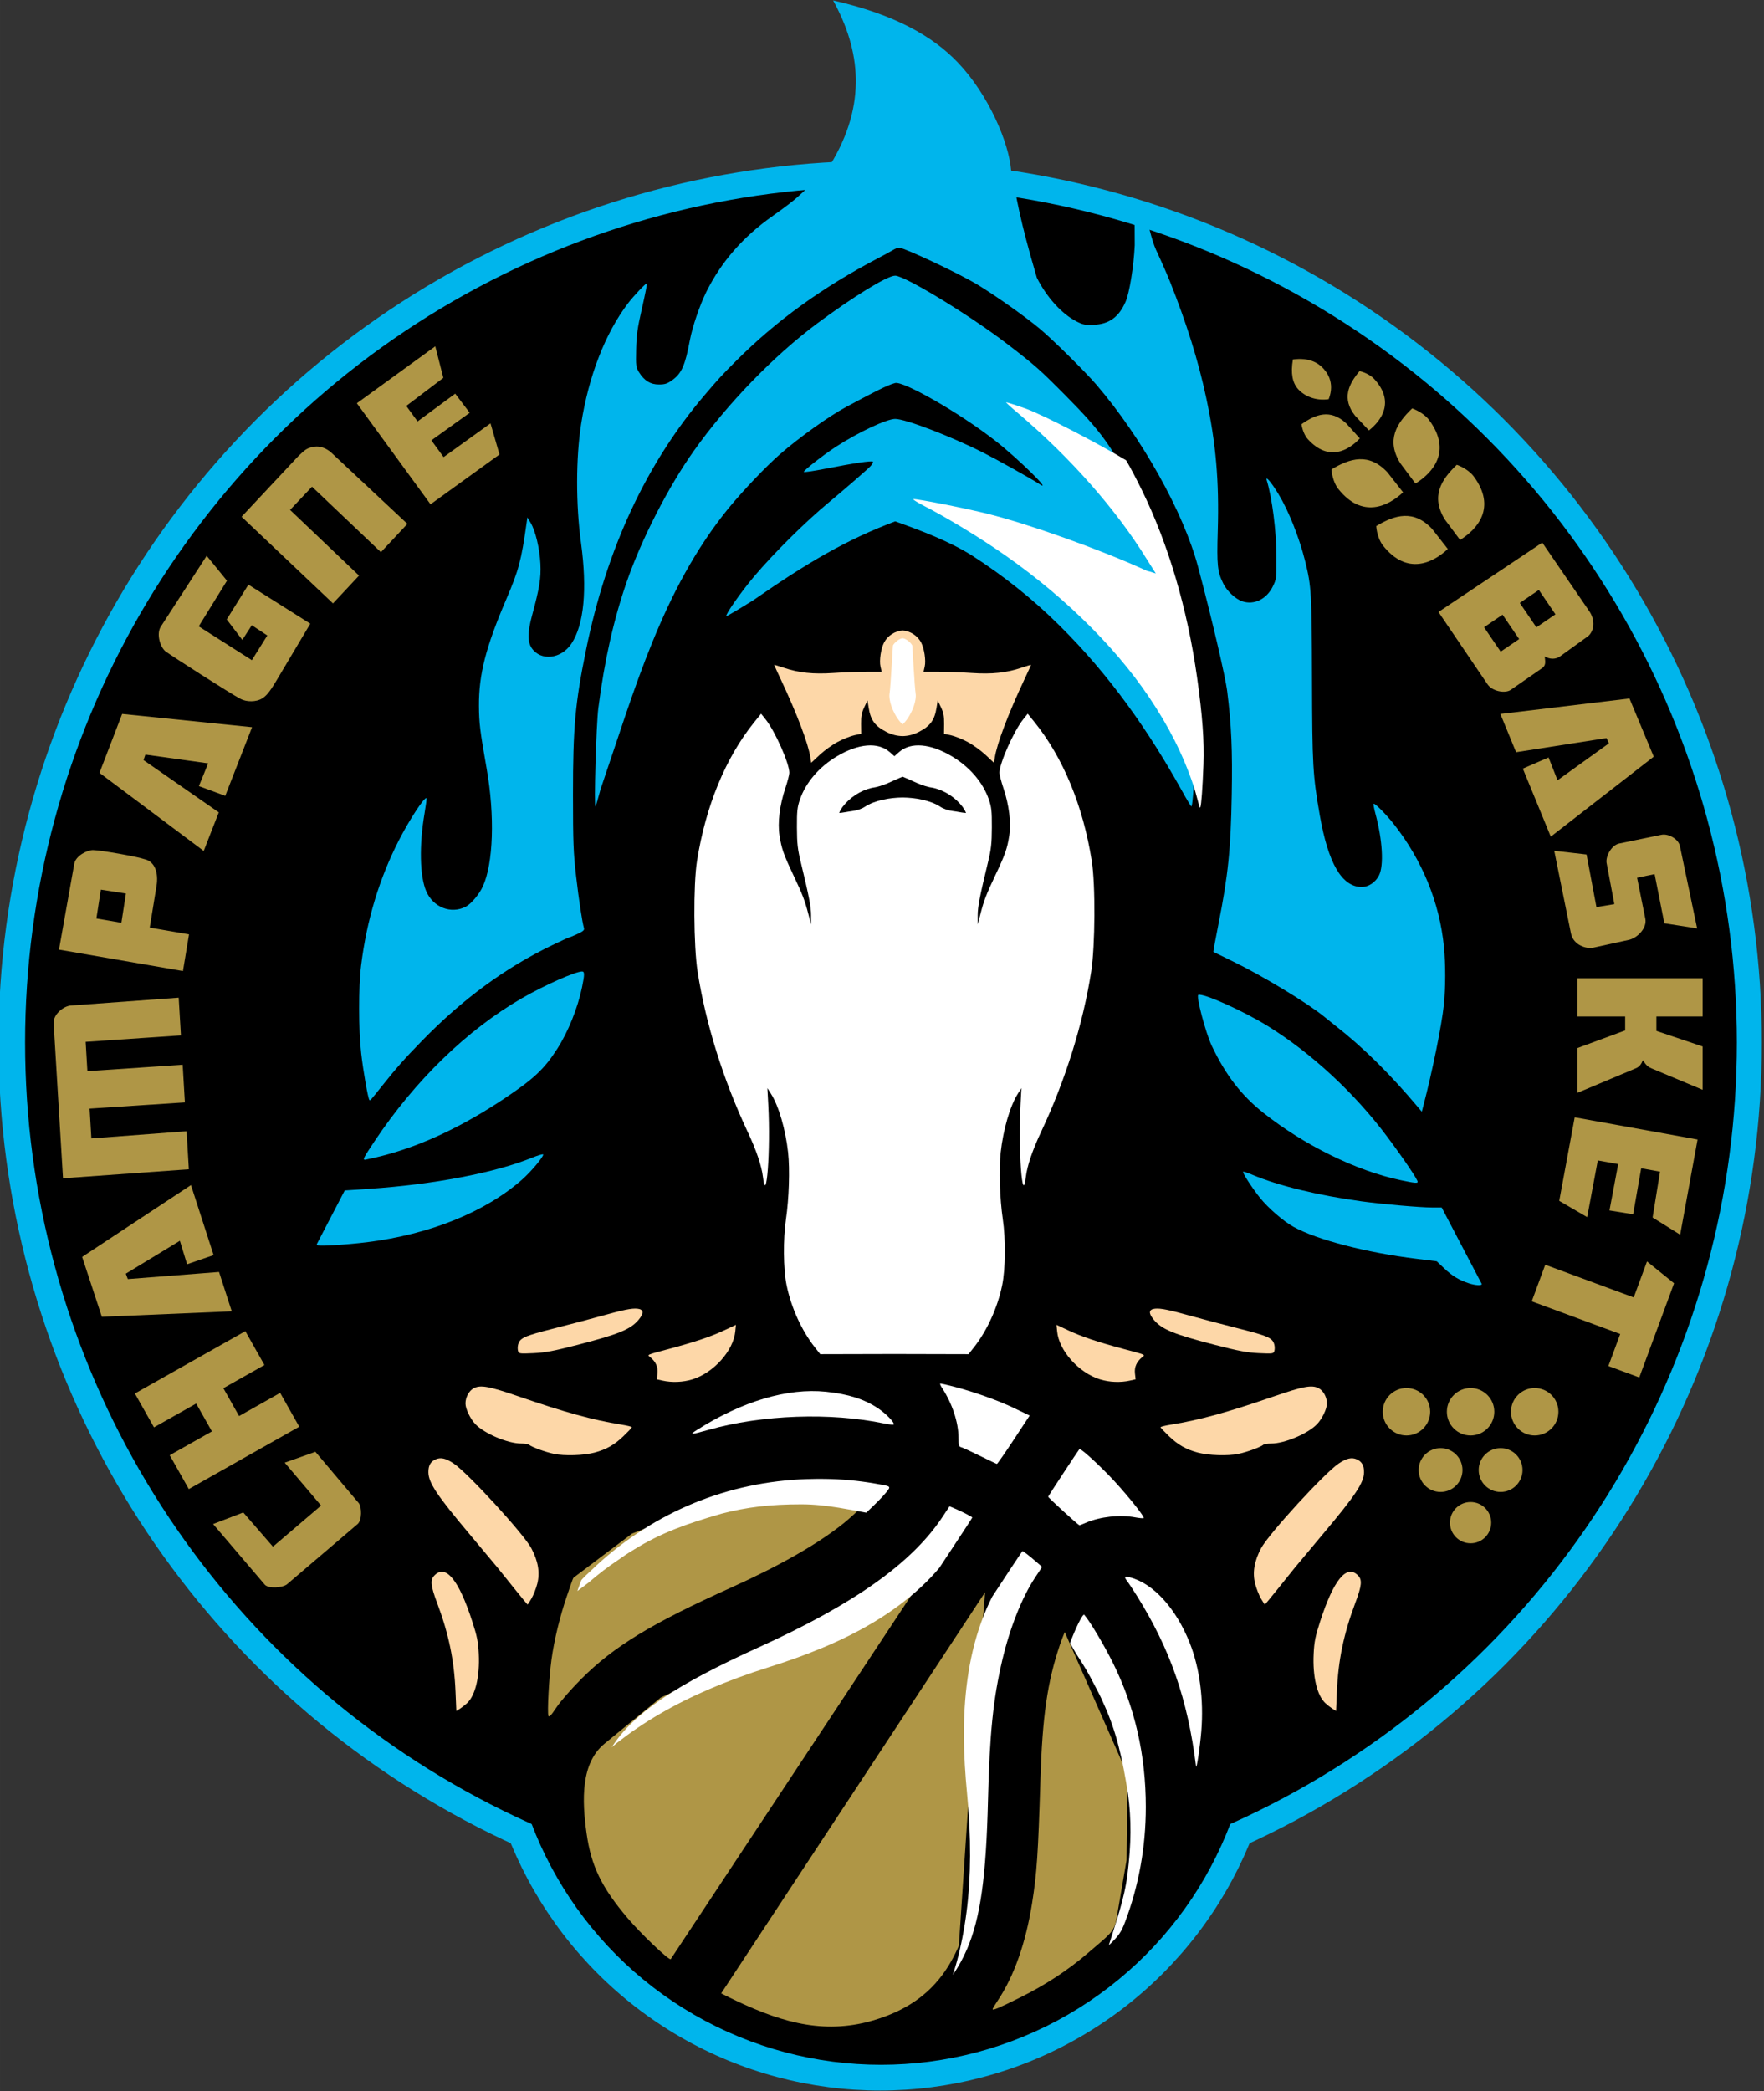 <?xml version="1.0" encoding="UTF-8" standalone="no"?>
<svg xmlns:dc="http://purl.org/dc/elements/1.1/" xmlns:cc="http://creativecommons.org/ns#" xmlns:rdf="http://www.w3.org/1999/02/22-rdf-syntax-ns#" xmlns:svg="http://www.w3.org/2000/svg" xmlns="http://www.w3.org/2000/svg" xmlns:sodipodi="http://sodipodi.sourceforge.net/DTD/sodipodi-0.dtd" xmlns:inkscape="http://www.inkscape.org/namespaces/inkscape" width="674.995" height="800" viewBox="0 0 178.592 211.667" version="1.1" id="svg8" inkscape:version="1.0 (4035a4f, 2020-05-01)" sodipodi:docname="Logo Champagne Basket.svg.2021_12_04_23_45_37.0.svg">
  <rect x="0" y="0" width="178.592" height="211.667" fill="#333333" stroke="none"/>
  <defs id="defs2"></defs>
  <g inkscape:label="Calque 1" inkscape:groupmode="layer" id="layer1" transform="translate(-749.881,185.978)">
    <g id="g1638">
      <g id="g1455" style="fill:#00b5ec;fill-opacity:1" transform="matrix(0.522,0,0,0.522,358.293,-88.86)">
        <circle r="77.5" cy="141.859" cx="920.881" id="circle1451" style="fill:#00b5ec;fill-opacity:1;fill-rule:evenodd;stroke-width:0.181"></circle>
        <circle style="fill:#00b5ec;fill-opacity:1;fill-rule:evenodd;stroke-width:0.399" id="circle1449" cx="920.881" cy="16.132" r="171"></circle>
      </g>
      <g id="g1459" transform="matrix(0.522,0,0,0.522,567.173,-88.86)" style="fill:#000000">
        <circle r="166" cy="16.132" cx="520.882" id="path1445" style="fill:#000000;fill-rule:evenodd;stroke-width:0.387"></circle>
        <circle style="fill:#000000;fill-rule:evenodd;stroke-width:0.169" id="circle1447" cx="520.882" cy="141.859" r="72.5"></circle>
      </g>
    </g>
    <g id="g1575">
      <g id="g1136" transform="matrix(0.522,0,0,0.522,567.173,-88.86)" style="fill:#af9646;fill-opacity:1">
        <path transform="matrix(0.265,0,0,0.265,-88.56,-192.125)" d="m 1723.039,645 c -4.394,0 -12.565,4.253 -13.652,9.873 l -6.463,36.309 -4.748,26.67 90.732,15.684 4.436,-26.846 -28.758,-4.934 5.008,-30.711 c 1.402,-9.07 -0.953,-17.725 -9.045,-19.451 C 1755.749,649.824 1728.305,645 1723.039,645 Z m 5.775,28.971 18.338,2.84 -3.311,21.389 -18.293,-3.137 z" style="fill:#af9646;fill-opacity:1;stroke:none;stroke-width:0.189;stroke-miterlimit:4;stroke-dasharray:none" id="path1025"></path>
        <path sodipodi:nodetypes="ccccccccccccc" transform="matrix(0.265,0,0,0.265,-88.56,-192.125)" d="m 1973.564,276.354 -57.389,41.668 53.93,73.957 50.467,-36.479 -6.58,-22.764 -34.33,24.691 -8.945,-12.266 28.064,-20.158 L 1988.166,311 l -27.547,20.312 -8.268,-11.336 27.123,-20.545 z" style="fill:#af9646;fill-opacity:1;stroke:none;stroke-width:0.189;stroke-miterlimit:4;stroke-dasharray:none" id="path962"></path>
        <path transform="matrix(0.265,0,0,0.265,-88.56,-192.125)" d="m 1886.607,349.693 c -1.181,0.01 -2.36,0.175 -3.531,0.498 -3.119,0.861 -4.429,1.293 -9.834,6.625 l -41.428,44.266 66.908,63.412 19.047,-20.354 -50.459,-48.053 16.043,-17.008 50.436,47.939 19.387,-20.717 -56.147,-52.553 c -3.333,-2.716 -6.88,-4.087 -10.422,-4.057 z" style="fill:#af9646;fill-opacity:1;stroke:none;stroke-width:0.189;stroke-miterlimit:4;stroke-dasharray:none" id="path1001"></path>
        <path sodipodi:nodetypes="ssccccccccccccsss" id="path946" d="m 400.802,-50.57 c 0.804,-0.49 1.416,-1.121 2.798,-3.443 l 6.599,-11.089 -12.006,-7.57 -4.203,6.745 3.025,3.969 1.838,-2.846 3.007,1.992 -2.995,4.787 -10.308,-6.56 5.478,-8.855 -3.935,-4.826 -8.94,13.802 c -0.839,1.44 -0.062,3.932 0.971,4.744 0.963,0.726 12.4,8.084 14.551,9.213 1.185,0.622 3.045,0.594 4.122,-0.063 z" style="fill:#af9646;fill-opacity:1;stroke:none;stroke-width:0.05;stroke-miterlimit:4;stroke-dasharray:none"></path>
        <path transform="matrix(0.265,0,0,0.265,-88.56,-192.125)" d="m 1744.402,545.371 -16.59,43.127 76.285,57.146 11.029,-28.229 -55.08,-38.277 1.357,-4.008 45.949,6.416 -6.789,16.656 19.287,7.121 19.633,-50.242 z" style="fill:#af9646;fill-opacity:1;stroke:none;stroke-width:0.189;stroke-miterlimit:4;stroke-dasharray:none" id="path1008"></path>
        <path transform="matrix(0.265,0,0,0.265,-88.56,-192.125)" sodipodi:nodetypes="cccccccccccccc" d="m 1785.787,753.008 -78.641,5.729 c -5.758,0.266 -13.314,6.762 -12.891,12.955 l 6.859,113.48 92.1,-6.588 -1.648,-27.844 -69.688,5.266 -1.289,-21.803 69.731,-4.555 -1.631,-27.562 -69.721,4.707 -1.27,-21.451 69.721,-4.732 z" style="fill:#af9646;fill-opacity:1;stroke:none;stroke-width:0.189;stroke-miterlimit:4;stroke-dasharray:none" id="path1038"></path>
        <path sodipodi:nodetypes="ccccccccccc" id="path876" d="m 405.652,121.206 13.742,-11.723 c 0.827,-0.754 0.805,-3.198 0.23,-4.012 l -8.436,-9.981 -5.953,2.107 7.055,8.321 -9.337,7.968 -5.756,-6.633 -5.849,2.249 10.036,11.769 c 0.729,0.783 3.35,0.605 4.268,-0.062 z" style="fill:#af9646;fill-opacity:1;stroke:none;stroke-width:0.05;stroke-miterlimit:4;stroke-dasharray:none"></path>
        <path id="path1059" style="fill:#af9646;fill-opacity:1;stroke:none;stroke-width:0.05;stroke-miterlimit:4;stroke-dasharray:none" d="m 365.946,57.695 3.821,11.613 25.197,-1.063 -2.466,-7.63 -17.693,1.379 -0.393,-1.048 10.488,-6.378 1.398,4.549 5.144,-1.77 -4.389,-13.581 z"></path>
        <path transform="matrix(0.265,0,0,0.265,-88.56,-192.125)" d="m 1834.562,997.053 -80.838,45.625 13.982,24.773 30.877,-17.428 11.508,20.387 -30.879,17.428 13.982,24.773 80.838,-45.627 -13.982,-24.771 -30.061,16.967 -11.508,-20.387 30.062,-16.967 z" style="fill:#af9646;fill-opacity:1;fill-rule:evenodd;stroke:none;stroke-width:0.189;stroke-miterlimit:4;stroke-dasharray:none" id="rect1061"></path>
      </g>
      <g id="g1125" transform="matrix(0.522,0,0,0.522,567.173,-88.86)" style="fill:#af9646;fill-opacity:1">
        <path transform="matrix(0.265,0,0,0.265,-88.56,-192.125)" d="m 2783.773,420 -75.963,50.758 35.729,52.68 c 3.44,5.443 12.945,7.105 17.068,4.395 l 23.553,-16.326 c 2.595,-2.246 1.637,-5.241 1.414,-8.164 3.502,1.887 7.285,2.375 10.895,0.15 l 20.98,-15.141 c 4.456,-3.985 5.184,-11.656 0.732,-18.15 z m -2.504,34.645 12.152,17.85 -13.953,9.498 -12.152,-17.85 z m -26.568,18.088 12.152,17.85 -13.531,9.211 -12.152,-17.85 z" style="fill:#af9646;fill-opacity:1;stroke:none;stroke-width:0.189;stroke-miterlimit:4;stroke-dasharray:none" id="path948"></path>
        <path sodipodi:nodetypes="ccccccssscccccccc" id="path936" d="m 665.897,-3.777 c 1.612,-0.328 3.616,-2.251 3.229,-4.13 l -1.597,-7.928 3.399,-0.701 1.889,9.535 6.361,0.993 -3.343,-15.973 c -0.289,-1.381 -2.246,-2.457 -3.58,-2.182 l -8.219,1.696 c -1.437,0.297 -2.616,2.424 -2.428,3.729 l 1.511,8.017 -3.471,0.581 -1.923,-10.206 -6.262,-0.716 3.239,16.023 c 0.511,2.384 3.102,3.005 4.244,2.782 z" style="fill:#af9646;fill-opacity:1;stroke:none;stroke-width:0.05;stroke-miterlimit:4;stroke-dasharray:none"></path>
        <path sodipodi:nodetypes="cscccccccccccccc" id="path930" d="m 668.664,19.558 c 0.63,1.006 1.009,1.302 1.724,1.602 l 9.852,4.127 v -8.397 l -8.966,-3.022 V 11.075 h 8.966 v -7.408 h -24.312 v 7.408 l 9.288,-5e-6 v 2.701 l -9.288,3.43 -1.7e-4,8.685 11.464,-4.817 c 0.61,-0.309 0.876,-0.64 1.273,-1.517 z" style="fill:#af9646;fill-opacity:1;stroke:none;stroke-width:0.05;stroke-miterlimit:4;stroke-dasharray:none"></path>
        <path id="path1087" style="fill:#af9646;fill-opacity:1;stroke:none;stroke-width:0.05;stroke-miterlimit:4;stroke-dasharray:none" d="m 670.76,-39.313 -4.705,-11.284 -25.04,3.003 3.047,7.417 17.534,-2.739 0.473,1.015 -9.965,7.168 -1.744,-4.428 -4.992,2.161 5.423,13.202 z"></path>
        <path id="path1089" style="fill:#af9646;fill-opacity:1;stroke:none;stroke-width:0.05;stroke-miterlimit:4;stroke-dasharray:none" d="m 675.886,53.39 3.375,-18.458 -23.832,-4.306 -2.997,16.201 5.417,3.156 2.062,-10.997 3.953,0.714 -1.69,8.985 4.59,0.742 1.563,-8.92 3.653,0.66 -1.439,8.887 z" sodipodi:nodetypes="ccccccccccccc"></path>
        <path transform="matrix(0.265,0,0,0.265,-88.56,-192.125)" d="m 2860.434,946.037 -9.723,26.326 -64.75,-23.916 -9.893,26.783 64.75,23.916 -8.656,23.436 22.619,8.354 25.455,-68.916 z" style="fill:#af9646;fill-opacity:1;fill-rule:evenodd;stroke-width:1" id="rect1107"></path>
      </g>
      <g id="g1175" transform="matrix(0.522,0,0,0.522,567.173,-88.86)" style="fill:#af9646;fill-opacity:1">
        <g id="g1165" style="fill:#af9646;fill-opacity:1">
          <circle r="4.6" cy="87.725" cx="647.673" id="circle1142" style="fill:#af9646;fill-opacity:1;fill-rule:evenodd;stroke-width:0.197"></circle>
          <circle style="fill:#af9646;fill-opacity:1;fill-rule:evenodd;stroke-width:0.197" id="path1140" cx="622.802" cy="87.725" r="4.6"></circle>
          <circle style="fill:#af9646;fill-opacity:1;fill-rule:evenodd;stroke-width:0.197" id="circle1144" cx="635.238" cy="87.725" r="4.6"></circle>
        </g>
        <g transform="translate(-0.326)" id="g1160" style="fill:#af9646;fill-opacity:1">
          <circle r="4.25" cy="99.027" cx="629.743" id="circle1146" style="fill:#af9646;fill-opacity:1;fill-rule:evenodd;stroke-width:0.182"></circle>
          <circle style="fill:#af9646;fill-opacity:1;fill-rule:evenodd;stroke-width:0.182" id="circle1148" cx="641.385" cy="99.027" r="4.25"></circle>
        </g>
        <circle style="fill:#af9646;fill-opacity:1;fill-rule:evenodd;stroke-width:0.171" id="circle1150" cx="635.238" cy="109.232" r="4"></circle>
      </g>
      <g id="g1211" transform="matrix(0.522,0,0,0.522,567.173,-88.86)" style="fill:#af9646;fill-opacity:1;stroke:none">
        <path sodipodi:nodetypes="cccsc" id="path1177" d="m 630.823,-79.583 -3.03,-3.874 c -3.603,-3.865 -7.287,-2.728 -10.861,-0.567 0.133,1.546 0.659,2.937 1.313,3.764 4.675,5.909 9.729,3.346 12.578,0.677 z" style="fill:#af9646;fill-opacity:1;stroke:none;stroke-width:0.05;stroke-linecap:butt;stroke-linejoin:miter;stroke-miterlimit:4;stroke-dasharray:none;stroke-opacity:1"></path>
        <path style="fill:#af9646;fill-opacity:1;stroke:none;stroke-width:0.05;stroke-linecap:butt;stroke-linejoin:miter;stroke-miterlimit:4;stroke-dasharray:none;stroke-opacity:1" d="m 622.144,-90.575 -3.03,-3.874 c -3.603,-3.865 -7.287,-2.728 -10.861,-0.567 0.133,1.546 0.659,2.937 1.313,3.764 4.675,5.909 9.729,3.346 12.578,0.677 z" id="path1179" sodipodi:nodetypes="cccsc"></path>
        <path sodipodi:nodetypes="cccsc" id="path1181" d="m 613.753,-101.034 -2.634,-2.913 c -3.09,-2.872 -5.96,-1.756 -8.683,0.169 0.195,1.223 0.692,2.302 1.261,2.923 4.061,4.439 7.941,2.109 10.056,-0.179 z" style="fill:#af9646;fill-opacity:1;stroke:none;stroke-width:0.04;stroke-linecap:butt;stroke-linejoin:miter;stroke-miterlimit:4;stroke-dasharray:none;stroke-opacity:1"></path>
        <path style="fill:#af9646;fill-opacity:1;stroke:none;stroke-width:0.05;stroke-linecap:butt;stroke-linejoin:miter;stroke-miterlimit:4;stroke-dasharray:none;stroke-opacity:1" d="m 633.199,-81.346 -2.942,-3.941 c -2.782,-4.492 -0.717,-7.748 2.307,-10.628 1.456,0.535 2.661,1.407 3.287,2.256 4.473,6.063 0.672,10.267 -2.652,12.314 z" id="path1188" sodipodi:nodetypes="cccsc"></path>
        <path sodipodi:nodetypes="cccsc" id="path1190" d="m 624.544,-92.279 -2.942,-3.941 c -2.782,-4.492 -0.717,-7.748 2.307,-10.628 1.456,0.535 2.661,1.407 3.287,2.256 4.473,6.063 0.672,10.267 -2.652,12.314 z" style="fill:#af9646;fill-opacity:1;stroke:none;stroke-width:0.05;stroke-linecap:butt;stroke-linejoin:miter;stroke-miterlimit:4;stroke-dasharray:none;stroke-opacity:1"></path>
        <path style="fill:#af9646;fill-opacity:1;stroke:none;stroke-width:0.04;stroke-linecap:butt;stroke-linejoin:miter;stroke-miterlimit:4;stroke-dasharray:none;stroke-opacity:1" d="m 615.515,-102.582 -2.688,-2.863 c -2.61,-3.315 -1.264,-6.083 0.877,-8.64 1.203,0.294 2.238,0.878 2.81,1.495 4.093,4.41 1.454,8.086 -1,10.008 z" id="path1192" sodipodi:nodetypes="cccsc"></path>
        <path sodipodi:nodetypes="cscsc" id="path1199" d="m 607.72,-108.64 c 1.29,-3.304 -0.447,-5.349 -1.208,-6.122 -0.841,-0.854 -2.542,-2.015 -5.737,-1.579 -0.474,2.748 -0.052,4.541 0.965,5.7 1.266,1.443 3.501,2.376 5.981,2.002 z" style="fill:#af9646;fill-opacity:1;stroke:none;stroke-width:0.05;stroke-linecap:butt;stroke-linejoin:miter;stroke-miterlimit:4;stroke-dasharray:none;stroke-opacity:1"></path>
      </g>
    </g>
    <g id="g1630">
      <g id="g1332" transform="matrix(0.522,0,0,0.522,567.173,-88.86)" style="fill:#00b5ec;fill-opacity:1">
        <path sodipodi:nodetypes="ccssssssssssssssscccccssssssssssssc" id="path942" d="m 466.492,-32.987 c 6.672,-19.5 11.978,-38.713 24.82,-54.501 2.913,-3.533 7.263,-8.1 9.958,-10.454 3.742,-3.269 9.531,-7.407 12.84,-9.178 4.639,-2.483 7.954,-4.267 9.525,-4.654 1.592,-0.392 12.28,5.628 19.447,11.217 4.33,3.377 11.222,10.142 8.547,8.389 -1.53,-1.003 -8.237,-4.751 -10.95,-6.12 -6.282,-3.17 -15.035,-6.524 -17.044,-6.524 -1.64,0 -7.228,2.623 -11.509,5.412 -2.427,1.581 -6.218,4.546 -6.218,4.863 0,0.118 1.935,-0.167 4.299,-0.633 5.378,-1.059 8.879,-1.578 9.108,-1.349 0.097,0.097 -0.112,0.488 -0.464,0.869 -0.578,0.626 -5.04,4.504 -8.108,7.046 -4.545,3.767 -10.573,9.743 -14.476,14.352 -2.465,2.91 -5.634,7.436 -5.383,7.688 0.058,0.058 2.405,-1.326 5.218,-3.075 10.517,-7.308 18.073,-11.743 27.532,-15.306 4.949,1.76 10.434,3.831 14.887,6.613 6.249,4.023 11.768,8.43 16.87,13.473 9.995,9.87 17.531,20.749 23.962,32.341 0.86,1.562 1.636,2.842 1.724,2.844 0.211,0.006 0.459,-3.106 0.664,-8.33 0.176,-4.478 -0.195,-9.533 -1.24,-16.933 -1.876,-13.282 -5.582,-25.836 -10.699,-36.248 -3.994,-8.126 -6.223,-11.213 -13.095,-18.137 -5.051,-5.089 -5.927,-5.865 -11.206,-9.922 -7.55,-5.803 -20.053,-13.348 -21.867,-13.348 -1.59,0 -8.476,4.322 -15.081,9.232 -8.466,6.293 -17.5,15.623 -23.982,24.767 -4.963,7.002 -10.128,17.084 -13.011,25.4 -2.533,7.306 -4.316,15.237 -5.501,24.474 -0.411,3.205 -0.872,19.352 -0.544,19.041 0.082,-0.078 0.521,-1.566 0.975,-3.307 z" style="fill:#00b5ec;fill-opacity:1;stroke-width:0.265"></path>
        <path sodipodi:nodetypes="csssssscc" id="path928" d="m 424.264,38.067 c 7.545,-1.946 15.492,-5.682 23.572,-11.085 5.752,-3.846 7.724,-5.699 10.256,-9.636 2.111,-3.283 3.977,-7.915 4.808,-11.936 0.513,-2.484 0.516,-3.067 0.014,-3.067 -1.297,0 -7.317,2.673 -11.662,5.179 -10.618,6.123 -20.745,15.95 -28.61,27.763 -2.125,3.192 -2.319,3.571 -1.825,3.571 1.316,-0.252 2.381,-0.515 3.446,-0.789 z" style="fill:#00b5ec;fill-opacity:1;stroke-width:0.265"></path>
        <path id="path924" d="m 624.971,43.136 c 0,-0.461 -2.616,-4.337 -5.89,-8.728 -6.306,-8.457 -14.723,-16.255 -23.195,-21.491 -4.736,-2.927 -12.49,-6.407 -13.455,-6.039 -0.48,0.183 1.42,7.377 2.61,9.885 2.685,5.657 5.742,9.623 10.032,13.016 7.967,6.302 18.03,11.232 26.622,13.042 2.68,0.565 3.276,0.622 3.276,0.315 z" style="fill:#00b5ec;fill-opacity:1;stroke-width:0.265"></path>
        <path sodipodi:nodetypes="sssssccss" id="path920" d="m 421.242,54.84 c 12.174,-1.519 22.94,-5.874 30.052,-12.157 1.699,-1.5 4.079,-4.326 4.079,-4.842 0,-0.144 -0.982,0.137 -2.183,0.624 -7.205,2.922 -19.067,5.187 -31.552,6.025 l -4.763,0.32 -5.422,10.425 c -0.002,0.307 0.553,0.34 3.239,0.195 1.783,-0.097 4.729,-0.362 6.548,-0.589 z" style="fill:#00b5ec;fill-opacity:1;stroke-width:0.265"></path>
        <path sodipodi:nodetypes="ccssssssscsssc" id="path918" d="m 637.407,62.956 -7.771,-14.84 -1.869,-0.003 c -2.312,-0.004 -9.635,-0.643 -13.672,-1.193 -8.392,-1.144 -16.253,-3.057 -21.187,-5.156 -0.992,-0.422 -1.803,-0.676 -1.803,-0.565 0,0.41 1.807,3.186 3.257,5.002 1.594,1.998 4.583,4.589 6.533,5.663 4.599,2.533 14.106,5.001 23.874,6.198 l 3.898,0.478 1.496,1.414 c 1.521,1.438 2.83,2.229 4.731,2.858 1.247,0.413 2.514,0.486 2.514,0.144 z" style="fill:#00b5ec;fill-opacity:1;stroke-width:0.265"></path>
        <path sodipodi:nodetypes="ccsssccsccccssssssssssssssssscsssssssssssssssssssscssssssssssssssssccssssssssssssssssssssscc" transform="matrix(0.265,0,0,0.265,-88.56,-192.125)" d="m 2485.397,179.872 0.105,22.458 c -0.721,15.571 -3.879,35.041 -6.725,41.475 -4.971,11.238 -12.037,16.333 -23.322,16.814 -6.231,0.266 -7.853,-0.058 -12.686,-2.539 -10.709,-5.498 -21.8,-17.754 -28.918,-31.955 -13.217,-44.924 -14.083,-55.549 -18.779,-78.137 -1.607,-20.852 -16.729,-56.051 -39.219,-79.512 -18.218,-19.005 -45.912,-34.948 -91.092,-45.242 19.912,36.261 25.02,75.897 -2.019,120.207 l -19.434,19.475 -5,4.561 c -2.75,2.508 -10.624,8.488 -17.498,13.291 -21.616,15.102 -37.762,33.492 -48.727,55.496 -4.859,9.751 -10.345,25.821 -12.197,35.736 -3.413,18.265 -6.022,24.184 -12.812,29.061 -3.721,2.673 -5.407,3.225 -9.846,3.225 -6.221,0 -10.687,-2.762 -14.574,-9.014 -2.186,-3.517 -2.327,-4.631 -2.07,-16.498 0.23,-10.63 0.937,-15.633 4.301,-30.365 2.215,-9.701 3.834,-17.83 3.598,-18.066 -0.563,-0.563 -9.588,8.928 -13.938,14.658 -16.582,21.845 -28.735,53.177 -34.203,88.174 -3.884,24.857 -3.934,58.952 -0.129,86.826 4.68,34.283 2.258,59.976 -6.969,73.918 -7.508,11.345 -22.549,12.988 -29.148,3.184 -3.034,-4.507 -2.953,-11.774 0.264,-23.602 5.496,-20.205 6.678,-27.483 6.17,-38 -0.542,-11.223 -3.644,-24.176 -7.199,-30.066 l -2.346,-3.887 -0.488,3.477 c -3.966,28.233 -5.75,34.945 -15.111,56.801 -14.837,34.642 -19.989,54.814 -19.838,77.676 0.085,12.759 0.711,17.86 5.648,46 6.033,34.385 4.894,69.286 -2.809,86.111 -2.634,5.753 -8.61,12.845 -12.502,14.836 -10.869,5.559 -23.865,0.447 -28.957,-11.391 -4.711,-10.952 -5.182,-33.66 -1.182,-57.057 0.987,-5.775 1.621,-10.699 1.406,-10.941 -1.274,-1.438 -12.573,15.812 -20.4,31.146 -14.204,27.827 -23.38,58.292 -27.445,91.129 -1.974,15.943 -1.94,47.346 0.07,64.666 1.54,13.268 5.001,32.903 5.971,33.873 0.596,0.596 0.476,0.727 8.938,-9.873 11.167,-13.99 16.365,-19.864 29.504,-33.346 29.962,-30.744 60.709,-53.335 95.332,-70.043 6.396,-3.087 11.896,-5.611 12.223,-5.611 0.326,0 3.068,-1.132 6.092,-2.516 4.193,-1.918 5.379,-2.927 4.996,-4.25 -1.343,-4.647 -3.769,-20.639 -5.801,-38.234 -1.969,-17.053 -2.253,-24.52 -2.268,-59.5 -0.019,-49.241 1.569,-66.889 9.549,-106 15.129,-74.15 44.083,-136.346 86.82,-186.5 10.258,-12.038 12.494,-14.466 23.053,-25.029 29.527,-29.539 63.276,-53.909 104.422,-75.402 12.67,-6.619 12.657,-7.699 15.602,-7.221 4.829,0.784 44.167,19.119 57.771,27.574 14.375,8.934 33.138,22.256 44.139,31.338 9.289,7.669 33.474,31.538 41.787,41.24 33.234,38.79 63.688,93.321 74.275,133 10.048,37.656 20.019,80.246 21.422,91.5 3.087,24.76 3.877,42.848 3.297,75.5 -0.713,40.139 -2.643,58.897 -9.768,94.91 -2.166,10.95 -3.823,19.989 -3.682,20.088 0.142,0.099 6.434,3.169 13.982,6.824 22.002,10.653 55.163,30.735 67.391,40.809 2.249,1.853 5.816,4.719 7.926,6.369 20.515,16.043 39.944,35.225 60.75,59.982 l 2.506,2.984 1.047,-3.984 c 6.63,-25.235 13.604,-59.556 15.105,-74.338 1.286,-12.667 1.311,-29.433 0.064,-42.242 -3.163,-32.5 -16.04,-63.888 -37.088,-90.402 -5.572,-7.019 -13.662,-15.096 -14.391,-14.367 -0.279,0.279 0.336,3.626 1.365,7.438 5.129,18.984 6.212,37.715 2.6,44.916 -2.567,5.118 -7.625,8.514 -12.68,8.514 -14.475,0 -24.501,-17.153 -30.686,-52.5 -5.107,-29.188 -5.513,-36.351 -5.688,-100 -0.172,-62.754 -0.455,-67.57 -5.047,-86 -4.312,-17.307 -12.14,-36.952 -19.594,-49.176 -5.27,-8.642 -9.649,-13.724 -8.465,-9.824 3.905,12.865 6.954,36.611 7.061,55 0.096,16.635 0.039,17.12 -2.664,22.625 -4.548,9.261 -13.652,13.709 -22.252,10.871 -5.007,-1.652 -11.122,-7.332 -13.928,-12.934 -4.35,-8.687 -4.844,-13.387 -4.084,-38.879 1.074,-36.023 -1.343,-63.788 -8.459,-97.129 -5.776,-27.063 -14.261,-54.272 -26.52,-85.055 -2.081,-5.225 -6.624,-15.555 -10.098,-22.957 -3.474,-7.402 -6.716,-23.059 -6.716,-23.059 z" style="fill:#00b5ec;fill-opacity:1;stroke-width:1" id="path919"></path>
        <path id="path1442" style="fill:#ffffff;fill-opacity:1;stroke-width:1" d="m 3900.693,317.373 c 3.184,3.203 6.299,5.767 9.18,8.215 38.105,32.345 71.332,70.043 93.793,106.412 1.754,2.829 10e-4,3.3e-4 6.695,10.594 -8.471,-2.82 -4.198,-0.883 -8.471,-2.82 -33.343,-15.115 -83.774,-33.108 -114.264,-40.77 -16.537,-4.155 -52.563,-11.26 -54.699,-10.787 -0.706,0.156 3.364,2.666 9.043,5.58 13.389,6.869 33.851,19.114 49.947,29.887 46.627,31.208 87.052,70.163 113.438,109.316 14.644,21.73 24.957,42.236 32.51,64.639 v 0 c 2.035,6.037 3.992,14.755 4.664,16.166 0.084,0.095 0.162,0.179 0.195,0.18 0.043,-0.081 0.16,-0.243 0.236,-0.359 0.742,-2.022 1.573,-13.306 2.272,-31.125 0.663,-16.926 -0.735,-36.032 -4.686,-64 -7.092,-50.201 -21.097,-97.649 -40.438,-137 -4.152,-8.449 -7.8,-15.43 -11.447,-21.695 -17.927,-10.979 -60.199,-33.117 -73.773,-37.955 -7.669,-2.733 -13.498,-4.566 -14.197,-4.477 z" transform="matrix(0.265,0,0,0.265,-488.56,-192.125)" sodipodi:nodetypes="ccccsssssscccccssscsc"></path>
      </g>
      <g id="g1465" transform="matrix(0.522,0,0,0.522,358.293,-88.86)">
        <path transform="matrix(0.265,0,0,0.265,-88.56,-192.125)" d="m 3825.619,484.307 c -5.358,0.312 -10.896,3.659 -13.574,8.838 -2.311,4.469 -3.603,13.107 -2.617,17.494 l 0.867,3.861 -11.088,0.004 c -6.098,0.002 -16.96,0.405 -24.139,0.895 -14.873,1.014 -25.43,-0.104 -36.565,-3.871 -3.786,-1.281 -6.885,-2.199 -6.885,-2.041 0,0.158 2.192,4.951 4.871,10.65 11.887,25.289 20.05,46.843 21.652,57.176 l 0.59,3.811 6.225,-5.822 c 3.424,-3.202 9.41,-7.498 13.303,-9.543 3.893,-2.045 9.324,-4.2 12.07,-4.789 l 4.992,-1.07 -0.08,-7.199 c -0.064,-5.634 0.436,-8.286 2.301,-12.199 l 2.381,-5 0.848,5.297 c 1.467,9.185 4.623,13.477 13.104,17.812 3.855,1.971 7.812,2.935 11.744,2.992 3.933,-0.058 7.889,-1.022 11.744,-2.992 8.48,-4.335 11.636,-8.627 13.104,-17.812 l 0.848,-5.297 2.381,5 c 1.864,3.913 2.365,6.565 2.301,12.199 l -0.08,7.199 4.992,1.07 c 2.746,0.589 8.178,2.744 12.07,4.789 3.893,2.045 9.879,6.34 13.303,9.543 l 6.225,5.822 0.59,-3.811 c 1.603,-10.332 9.765,-31.887 21.652,-57.176 2.679,-5.699 4.871,-10.492 4.871,-10.65 0,-0.158 -3.099,0.76 -6.885,2.041 -11.135,3.767 -21.691,4.885 -36.565,3.871 -7.178,-0.489 -18.041,-0.893 -24.139,-0.895 l -11.088,-0.004 0.867,-3.861 c 0.986,-4.387 -0.306,-13.025 -2.617,-17.494 -2.678,-5.179 -8.216,-8.526 -13.574,-8.838 z" style="fill:#fdd7a8;fill-opacity:1;stroke-width:1" id="path944"></path>
        <path transform="matrix(0.265,0,0,0.265,-88.56,-192.125)" d="m 3825.619,490 c -2.107,0 -6.12,3.137 -7.084,5.301 -0.049,0.109 -0.485,7.174 -0.971,15.699 -0.485,8.525 -1.157,17.3 -1.492,19.5 -0.742,4.869 2.094,13.125 6.627,19.289 1.399,1.902 2.92,3.201 2.92,3.201 0,0 1.521,-1.299 2.92,-3.201 4.533,-6.164 7.369,-14.42 6.627,-19.289 -0.335,-2.2 -1.007,-10.975 -1.492,-19.5 -0.485,-8.525 -0.922,-15.59 -0.971,-15.699 -0.964,-2.164 -4.977,-5.301 -7.084,-5.301 z" style="fill:#ffffff;stroke-width:1" id="path1289"></path>
        <path d="m 897.782,-47.642 -1.328,1.643 c -5.546,6.864 -9.419,16.254 -11.1,26.911 -0.728,4.616 -0.664,16.483 0.116,21.481 1.576,10.101 5.009,21.085 9.696,31.017 1.682,3.565 2.723,6.635 2.974,8.771 0.682,5.801 1.503,-5.193 1.039,-13.908 l -0.176,-3.307 0.674,1.058 c 1.518,2.381 2.855,6.955 3.344,11.441 0.356,3.266 0.176,8.899 -0.411,12.901 -0.575,3.913 -0.523,9.659 0.115,12.791 0.89,4.364 2.928,8.845 5.509,12.11 l 1.022,1.292 14.379,-0.034 14.38,0.034 1.022,-1.292 c 2.581,-3.265 4.619,-7.746 5.509,-12.11 0.638,-3.132 0.69,-8.878 0.115,-12.791 -0.588,-4.001 -0.767,-9.635 -0.411,-12.901 0.489,-4.486 1.826,-9.06 3.344,-11.441 l 0.675,-1.058 -0.176,3.307 c -0.464,8.715 0.357,19.709 1.039,13.908 0.251,-2.136 1.292,-5.206 2.974,-8.771 4.686,-9.932 8.119,-20.915 9.696,-31.017 0.78,-4.998 0.844,-16.865 0.116,-21.481 -1.681,-10.657 -5.554,-20.047 -11.1,-26.911 l -1.328,-1.643 -0.89,1.114 c -1.822,2.282 -4.591,8.518 -4.591,10.34 0,0.366 0.351,1.715 0.78,2.996 1.096,3.271 1.515,6.683 1.128,9.173 -0.392,2.519 -0.795,3.673 -2.667,7.627 -1.812,3.828 -2.246,4.956 -2.934,7.623 l -0.512,1.984 -0.008,-1.72 c -0.008,-1.65 0.384,-3.683 1.989,-10.319 0.618,-2.553 0.738,-3.638 0.752,-6.747 0.014,-3.205 -0.066,-3.942 -0.592,-5.465 -1.133,-3.279 -3.703,-6.278 -7.142,-8.336 -4.184,-2.504 -7.997,-2.818 -10.245,-0.844 l -0.922,0.81 -0.922,-0.81 c -2.248,-1.974 -6.061,-1.66 -10.245,0.844 -3.439,2.058 -6.008,5.057 -7.142,8.336 -0.527,1.524 -0.607,2.26 -0.593,5.465 0.013,3.109 0.134,4.193 0.752,6.747 1.605,6.636 1.997,8.669 1.989,10.319 l -0.008,1.72 -0.512,-1.984 c -0.688,-2.667 -1.122,-3.795 -2.934,-7.623 -1.872,-3.954 -2.275,-5.108 -2.667,-7.627 -0.387,-2.489 0.032,-5.901 1.128,-9.173 0.429,-1.282 0.78,-2.63 0.78,-2.996 0,-1.822 -2.768,-8.057 -4.591,-10.34 z" style="fill:#ffffff;stroke-width:0.265" id="path908"></path>
        <path transform="matrix(0.265,0,0,0.265,-88.56,-192.125)" d="m 3825.619,591.311 c -7.311,2.863 -14.015,7.04 -22.719,8.213 -8.308,1.986 -16.1,7.147 -21.211,13.887 -0.93,1.269 -1.881,2.846 -2.498,4.439 l 1.775,-0.148 c 1.354,-0.113 4.875,-0.889 7.9,-1.256 3.295,-0.4 6.981,-1.664 9.195,-3.154 7.105,-4.674 18.187,-6.665 27.557,-6.752 9.37,0.087 20.451,2.078 27.557,6.752 2.214,1.49 5.9,2.755 9.195,3.154 3.025,0.367 6.546,1.143 7.9,1.256 l 1.773,0.148 c -0.618,-1.593 -1.567,-3.17 -2.496,-4.439 -5.111,-6.739 -12.903,-11.901 -21.211,-13.887 -8.704,-1.172 -15.408,-5.35 -22.719,-8.213 z" style="fill:#000000;stroke-width:1" id="path910"></path>
      </g>
      <g id="g1503" transform="matrix(0.522,0,0,0.522,358.293,-88.86)">
        <path sodipodi:nodetypes="ssscccssssss" id="path860" d="m 948.045,201.301 c 4.984,-2.482 9.274,-5.296 13.113,-8.601 4.05,-3.487 5.11,-4.047 5.549,-6.604 l 1.955,-11.392 0.197,-16.617 -12.184,-27.65 c -0.334,0.804 -0.659,1.657 -0.937,2.478 -2.442,7.222 -3.405,13.92 -3.786,26.326 -0.438,14.261 -0.69,17.984 -1.612,23.787 -1.224,7.706 -3.487,14.129 -6.648,18.863 -0.553,0.829 -1.006,1.581 -1.006,1.671 0,0.315 1.215,-0.198 5.359,-2.261 z" style="fill:#af9646;fill-opacity:1;stroke-width:0.265"></path>
        <path sodipodi:nodetypes="sssccccssssss" id="path866" d="m 862.914,139.53 c 6.279,-6.288 13.635,-10.769 29.104,-17.729 9.438,-4.247 16.876,-8.505 21.828,-12.496 1.086,-0.875 2.657,-2.318 4.025,-3.663 l -12.718,-2.183 -18.59,2.596 -13.786,5.273 -11.35,8.557 c -0.167,0.126 -0.681,1.76 -1.285,3.506 -1.354,3.91 -2.491,8.591 -3.02,12.435 -0.473,3.438 -0.841,10.205 -0.591,10.857 0.135,0.352 0.493,-0.022 1.56,-1.625 0.79,-1.188 2.861,-3.561 4.824,-5.527 z" style="fill:#af9646;fill-opacity:1;stroke-width:0.265"></path>
        <path transform="matrix(0.265,0,0,0.265,-88.56,-192.125)" d="m 3958.562,1204.625 c -1.027,-1.139 -6.439,9.855 -10.406,20.676 l 4.205,7.334 c 3.003,4.552 5.374,8.314 7.543,12.018 2.169,3.703 4.135,7.348 6.326,11.662 2.402,4.566 3.976,7.417 6.336,12.877 2.388,5.199 4.452,10.326 6.269,15.502 1.817,5.176 3.389,10.4 4.789,15.787 1.4,5.387 2.629,10.936 3.766,16.767 1.136,5.832 2.179,11.945 3.205,18.455 0.628,4.756 1.092,9.411 1.391,14.07 0.298,4.659 0.431,9.322 0.399,14.092 -0.033,4.77 -0.232,9.646 -0.598,14.734 -0.366,5.088 -0.899,10.386 -1.6,16 -0.583,4.677 -1.421,9.245 -2.434,13.74 -1.013,4.495 -2.201,8.918 -3.482,13.307 -2.421,8.288 -5.172,16.462 -7.723,24.76 7.325,-6.791 9.244,-9.996 11.859,-16.906 10.072,-26.605 15.191,-54.934 15.207,-84.144 0.019,-38.092 -8.054,-73.415 -24.186,-105.805 -6.618,-13.288 -16.948,-30.577 -20.867,-34.926 z" style="fill:#ffffff;fill-opacity:1;stroke-width:1" id="path1484"></path>
        <path id="path900" d="m 887.584,91.234 c 10.416,-2.938 23.661,-3.411 34.145,-1.218 0.915,0.191 1.714,0.269 1.774,0.171 0.214,-0.346 -1.485,-2.096 -3.048,-3.14 -2.638,-1.761 -5.789,-2.763 -10.077,-3.203 -7.465,-0.766 -16.239,1.833 -25.048,7.419 -1.529,0.97 -1.276,0.966 2.254,-0.029 z" style="fill:#ffffff;fill-opacity:1;stroke-width:0.265"></path>
        <path id="path888" d="m 946.778,93.161 3.094,-4.696 -3.1,-1.488 c -3.099,-1.488 -7.919,-3.191 -11.876,-4.196 -1.155,-0.293 -2.209,-0.534 -2.341,-0.534 -0.132,0 0.014,0.387 0.325,0.86 1.972,2.998 3.19,6.686 3.19,9.658 0,1.469 0.071,1.721 0.52,1.838 0.286,0.075 1.923,0.829 3.638,1.675 1.715,0.847 3.194,1.548 3.287,1.559 0.093,0.011 1.561,-2.093 3.263,-4.676 z" style="fill:#ffffff;fill-opacity:1;stroke-width:0.265"></path>
        <path id="path880" d="m 960.782,109.247 c 2.746,-1.177 6.57,-1.599 9.53,-1.052 0.841,0.156 1.59,0.222 1.664,0.149 0.271,-0.271 -4.034,-5.548 -6.897,-8.454 -2.852,-2.895 -5.378,-5.126 -5.564,-4.913 -0.264,0.302 -6.005,9.041 -6.055,9.216 -0.042,0.147 5.631,5.333 6.07,5.55 0.024,0.012 0.587,-0.211 1.251,-0.495 z" style="fill:#ffffff;fill-opacity:1;stroke-width:0.265"></path>
        <path id="path864" d="m 983.163,149.67 c 0.496,-6.102 -0.314,-12.261 -2.254,-17.148 -2.679,-6.747 -7.168,-11.624 -11.699,-12.707 -0.984,-0.235 -1.061,-0.063 -0.369,0.828 0.27,0.347 1.098,1.604 1.841,2.793 6.471,10.362 9.844,20.086 11.457,33.027 0.098,0.788 0.77,-3.672 1.024,-6.794 z" style="fill:#ffffff;fill-opacity:1;stroke-width:0.265"></path>
        <path transform="matrix(0.265,0,0,0.265,-88.56,-192.125)" d="m 3768.615,1105.164 c -4.211,-0.056 -8.522,-0.01 -12.992,0.137 -57.725,1.883 -111.1,23.756 -153.959,63.094 -5.752,5.28 -10.776,10.164 -11.162,10.854 -0.232,0.415 -1.757,4.75 -2.922,7.971 l 7.967,-5.981 c 4.147,-3.54 7.59,-6.356 10.998,-8.965 3.408,-2.609 6.783,-5.008 10.795,-7.713 4.235,-2.946 6.87,-4.859 11.998,-7.873 4.865,-3.01 9.7,-5.69 14.613,-8.131 4.913,-2.441 9.903,-4.643 15.076,-6.695 5.173,-2.053 10.53,-3.955 16.178,-5.801 5.647,-1.845 11.585,-3.633 17.92,-5.453 4.642,-1.208 9.204,-2.242 13.791,-3.111 4.587,-0.869 9.198,-1.575 13.936,-2.129 4.738,-0.554 9.603,-0.957 14.697,-1.221 5.094,-0.263 10.419,-0.387 16.076,-0.383 4.714,0 9.348,0.273 13.934,0.725 4.585,0.452 9.122,1.087 13.635,1.818 6.617,1.073 13.207,2.355 19.814,3.582 6.028,-5.661 11.918,-11.486 14.457,-14.691 3.839,-4.847 4.201,-4.55 -8.141,-6.662 -12.351,-2.114 -24.075,-3.204 -36.709,-3.371 z" style="fill:#ffffff;fill-opacity:1;stroke-width:1" id="path1475"></path>
        <path sodipodi:nodetypes="ccccssscc" id="path862" d="m 928.266,121.274 c 1.336,-2.037 3.877,-5.889 5.646,-8.558 l -12.177,9.993 -43.447,20.461 -10.881,8.928 c -4.582,3.76 -4.392,10.873 -3.476,17.373 0.896,6.353 2.909,10.501 8.003,16.493 2.482,2.92 7.732,7.938 8.304,7.938 z" style="fill:#af9646;fill-opacity:1;stroke-width:0.265"></path>
        <path transform="matrix(0.265,0,0,0.265,-88.56,-192.125)" d="m 3859.941,1125.236 -5.059,7.65 c -22.363,33.812 -64.66,63.839 -134.49,95.477 -61.213,27.734 -91.589,48.299 -107.291,72.637 -0.111,0.172 -0.197,0.356 -0.307,0.529 1.407,-1.145 2.725,-2.359 4.164,-3.482 4.771,-3.724 9.721,-7.326 14.875,-10.811 5.154,-3.485 10.513,-6.854 16.105,-10.113 5.592,-3.259 11.417,-6.409 17.502,-9.455 6.085,-3.046 12.431,-5.989 19.064,-8.836 6.633,-2.847 13.553,-5.596 20.789,-8.256 7.236,-2.66 14.789,-5.231 22.684,-7.717 6.306,-1.981 12.711,-4.107 19.154,-6.412 6.443,-2.305 12.924,-4.789 19.381,-7.482 6.457,-2.693 12.889,-5.596 19.234,-8.74 6.346,-3.145 12.604,-6.53 18.715,-10.189 3.055,-1.83 6.074,-3.729 9.047,-5.699 2.973,-1.971 5.902,-4.013 8.777,-6.133 2.875,-2.119 5.697,-4.316 8.459,-6.592 2.762,-2.276 5.464,-4.632 8.098,-7.072 2.633,-2.441 5.198,-4.965 7.687,-7.578 2.069,-2.172 4.051,-4.444 6.01,-6.74 4.253,-6.45 8.184,-12.432 11.92,-18.068 6.689,-10.091 12.162,-18.52 12.162,-18.732 0,-0.468 -8.125,-4.618 -13.092,-6.688 z" style="fill:#ffffff;fill-opacity:1;stroke-width:1" id="path1478"></path>
        <path sodipodi:nodetypes="cscccccc" id="path858" d="m 918.309,206.092 c 6.506,-1.692 11.208,-4.595 14.586,-9.11 1.257,-1.679 2.33,-3.581 3.246,-5.726 l 1.916,-28.84 3.168,-39.688 -51.181,77.782 1.051,0.536 c 9.755,4.832 17.845,7.342 27.214,5.045 z" style="fill:#af9646;fill-opacity:1;stroke-width:0.265"></path>
        <path transform="matrix(0.265,0,0,0.265,-88.56,-192.125)" d="m 3891.219,1191.344 c -1.434,2.848 -2.815,5.715 -4.074,8.621 -1.434,3.312 -2.757,6.658 -3.977,10.035 -1.219,3.377 -2.334,6.783 -3.352,10.215 -1.017,3.432 -1.937,6.889 -2.766,10.363 -0.829,3.474 -1.567,6.966 -2.221,10.473 -0.654,3.506 -1.223,7.027 -1.715,10.555 -0.984,7.054 -1.66,14.137 -2.078,21.207 -0.418,7.07 -0.58,14.125 -0.539,21.121 0.041,6.996 0.285,13.932 0.678,20.764 0.393,6.832 0.935,13.56 1.572,20.139 0.793,8.239 1.376,16.194 1.752,23.895 0.376,7.7 0.545,15.145 0.514,22.363 -0.032,7.218 -0.266,14.21 -0.695,21.002 -0.43,6.792 -1.055,13.384 -1.873,19.805 -0.818,6.421 -1.827,12.67 -3.023,18.775 -1.197,6.106 -2.581,12.068 -4.146,17.914 -0.863,3.222 -1.916,6.334 -2.889,9.49 3.98,-5.715 7.488,-12.021 10.5,-19.08 9.719,-22.777 13.886,-52.575 15.24,-109 1.158,-48.232 3.818,-74.172 10.51,-102.5 5.515,-23.345 14.396,-45.699 23.82,-59.961 l 5.26,-7.959 -3.797,-3.314 c -6.229,-5.435 -10.332,-8.568 -10.674,-8.154 -0.743,0.899 -14.86,22.187 -21.146,31.889 -0.142,0.219 -0.72,1.097 -0.881,1.344 z" style="fill:#ffffff;fill-opacity:1;stroke-width:1" id="path1481"></path>
      </g>
      <g id="g1589">
        <g style="fill:#fdd7a8;fill-opacity:1" transform="matrix(0.522,0,0,0.522,567.173,-88.86)" id="g1228">
          <path style="fill:#fdd7a8;fill-opacity:1;stroke-width:0.265" d="m 465.36,95.636 c 2.267,-0.613 3.806,-1.489 5.558,-3.162 0.909,-0.869 1.654,-1.656 1.654,-1.75 0,-0.094 -0.923,-0.321 -2.051,-0.505 -5.627,-0.917 -10.806,-2.338 -19.889,-5.459 -5.762,-1.98 -7.407,-2.282 -8.725,-1.6 -0.929,0.48 -1.619,1.76 -1.61,2.982 0.008,1.042 0.934,2.963 1.927,3.998 1.762,1.835 6.3,3.75 8.89,3.75 0.683,0 1.355,0.1 1.493,0.221 0.517,0.455 3.165,1.426 4.853,1.78 2.044,0.428 5.824,0.307 7.898,-0.254 z" id="path890"></path>
          <path style="fill:#fdd7a8;fill-opacity:1;stroke-width:0.265" d="m 461.988,74.764 c 8.081,-2.083 10.349,-3.018 11.913,-4.908 1.053,-1.273 0.96,-1.999 -0.271,-2.119 -1.103,-0.108 -2.706,0.219 -7.144,1.457 -1.819,0.508 -5.862,1.571 -8.986,2.364 -5.895,1.496 -6.672,1.851 -7.01,3.196 -0.091,0.362 -0.088,0.902 0.006,1.198 0.162,0.51 0.327,0.532 2.987,0.409 2.272,-0.106 3.914,-0.414 8.505,-1.598 z" id="path912"></path>
          <path style="fill:#fdd7a8;fill-opacity:1;stroke-width:0.265" d="m 484.292,81.451 c 4.138,-1.278 7.973,-5.562 8.333,-9.31 l 0.122,-1.268 -2.248,1.053 c -2.604,1.22 -5.651,2.249 -10.584,3.572 -4.673,1.254 -4.407,1.135 -3.753,1.672 1.05,0.861 1.505,1.9 1.368,3.12 l -0.129,1.145 1.091,0.245 c 1.842,0.414 3.991,0.329 5.8,-0.23 z" id="path902"></path>
          <path style="fill:#fdd7a8;fill-opacity:1;stroke-width:0.265" d="m 453.1,123.937 c 0.378,-0.645 0.881,-1.925 1.116,-2.844 0.553,-2.156 0.19,-4.356 -1.137,-6.881 -1.448,-2.756 -12.352,-14.653 -15.09,-16.466 -1.497,-0.991 -2.469,-1.217 -3.452,-0.804 -1.004,0.422 -1.454,1.212 -1.436,2.521 0.028,2.024 1.641,4.45 7.926,11.923 2.579,3.067 5.046,6.02 5.483,6.563 0.437,0.543 1.91,2.377 3.274,4.074 1.364,1.698 2.513,3.087 2.555,3.087 0.041,0 0.384,-0.528 0.762,-1.173 z" id="path872"></path>
          <path style="fill:#fdd7a8;fill-opacity:1;stroke-width:0.265" d="m 440.604,144.227 c 1.618,-1.503 2.484,-5.16 2.268,-9.572 -0.114,-2.33 -0.323,-3.373 -1.249,-6.237 -2.612,-8.081 -5.133,-11.17 -7.327,-8.976 -0.881,0.881 -0.777,1.963 0.526,5.433 2.222,5.92 3.286,11.057 3.541,17.107 l 0.159,3.774 0.687,-0.435 c 0.378,-0.239 1.006,-0.731 1.395,-1.093 z" id="path868"></path>
        </g>
        <g id="g1372" transform="matrix(-0.522,0,0,0.522,1114.058,-88.86)" style="fill:#fdd7a8;fill-opacity:1">
          <path id="path1362" d="m 465.36,95.636 c 2.267,-0.613 3.806,-1.489 5.558,-3.162 0.909,-0.869 1.654,-1.656 1.654,-1.75 0,-0.094 -0.923,-0.321 -2.051,-0.505 -5.627,-0.917 -10.806,-2.338 -19.889,-5.459 -5.762,-1.98 -7.407,-2.282 -8.725,-1.6 -0.929,0.48 -1.619,1.76 -1.61,2.982 0.008,1.042 0.934,2.963 1.927,3.998 1.762,1.835 6.3,3.75 8.89,3.75 0.683,0 1.355,0.1 1.493,0.221 0.517,0.455 3.165,1.426 4.853,1.78 2.044,0.428 5.824,0.307 7.898,-0.254 z" style="fill:#fdd7a8;fill-opacity:1;stroke-width:0.265"></path>
          <path id="path1364" d="m 461.988,74.764 c 8.081,-2.083 10.349,-3.018 11.913,-4.908 1.053,-1.273 0.96,-1.999 -0.271,-2.119 -1.103,-0.108 -2.706,0.219 -7.144,1.457 -1.819,0.508 -5.862,1.571 -8.986,2.364 -5.895,1.496 -6.672,1.851 -7.01,3.196 -0.091,0.362 -0.088,0.902 0.006,1.198 0.162,0.51 0.327,0.532 2.987,0.409 2.272,-0.106 3.914,-0.414 8.505,-1.598 z" style="fill:#fdd7a8;fill-opacity:1;stroke-width:0.265"></path>
          <path id="path1366" d="m 484.292,81.451 c 4.138,-1.278 7.973,-5.562 8.333,-9.31 l 0.122,-1.268 -2.248,1.053 c -2.604,1.22 -5.651,2.249 -10.584,3.572 -4.673,1.254 -4.407,1.135 -3.753,1.672 1.05,0.861 1.505,1.9 1.368,3.12 l -0.129,1.145 1.091,0.245 c 1.842,0.414 3.991,0.329 5.8,-0.23 z" style="fill:#fdd7a8;fill-opacity:1;stroke-width:0.265"></path>
          <path id="path1368" d="m 453.1,123.937 c 0.378,-0.645 0.881,-1.925 1.116,-2.844 0.553,-2.156 0.19,-4.356 -1.137,-6.881 -1.448,-2.756 -12.352,-14.653 -15.09,-16.466 -1.497,-0.991 -2.469,-1.217 -3.452,-0.804 -1.004,0.422 -1.454,1.212 -1.436,2.521 0.028,2.024 1.641,4.45 7.926,11.923 2.579,3.067 5.046,6.02 5.483,6.563 0.437,0.543 1.91,2.377 3.274,4.074 1.364,1.698 2.513,3.087 2.555,3.087 0.041,0 0.384,-0.528 0.762,-1.173 z" style="fill:#fdd7a8;fill-opacity:1;stroke-width:0.265"></path>
          <path id="path1370" d="m 440.604,144.227 c 1.618,-1.503 2.484,-5.16 2.268,-9.572 -0.114,-2.33 -0.323,-3.373 -1.249,-6.237 -2.612,-8.081 -5.133,-11.17 -7.327,-8.976 -0.881,0.881 -0.777,1.963 0.526,5.433 2.222,5.92 3.286,11.057 3.541,17.107 l 0.159,3.774 0.687,-0.435 c 0.378,-0.239 1.006,-0.731 1.395,-1.093 z" style="fill:#fdd7a8;fill-opacity:1;stroke-width:0.265"></path>
        </g>
      </g>
    </g>
  </g>
</svg>
